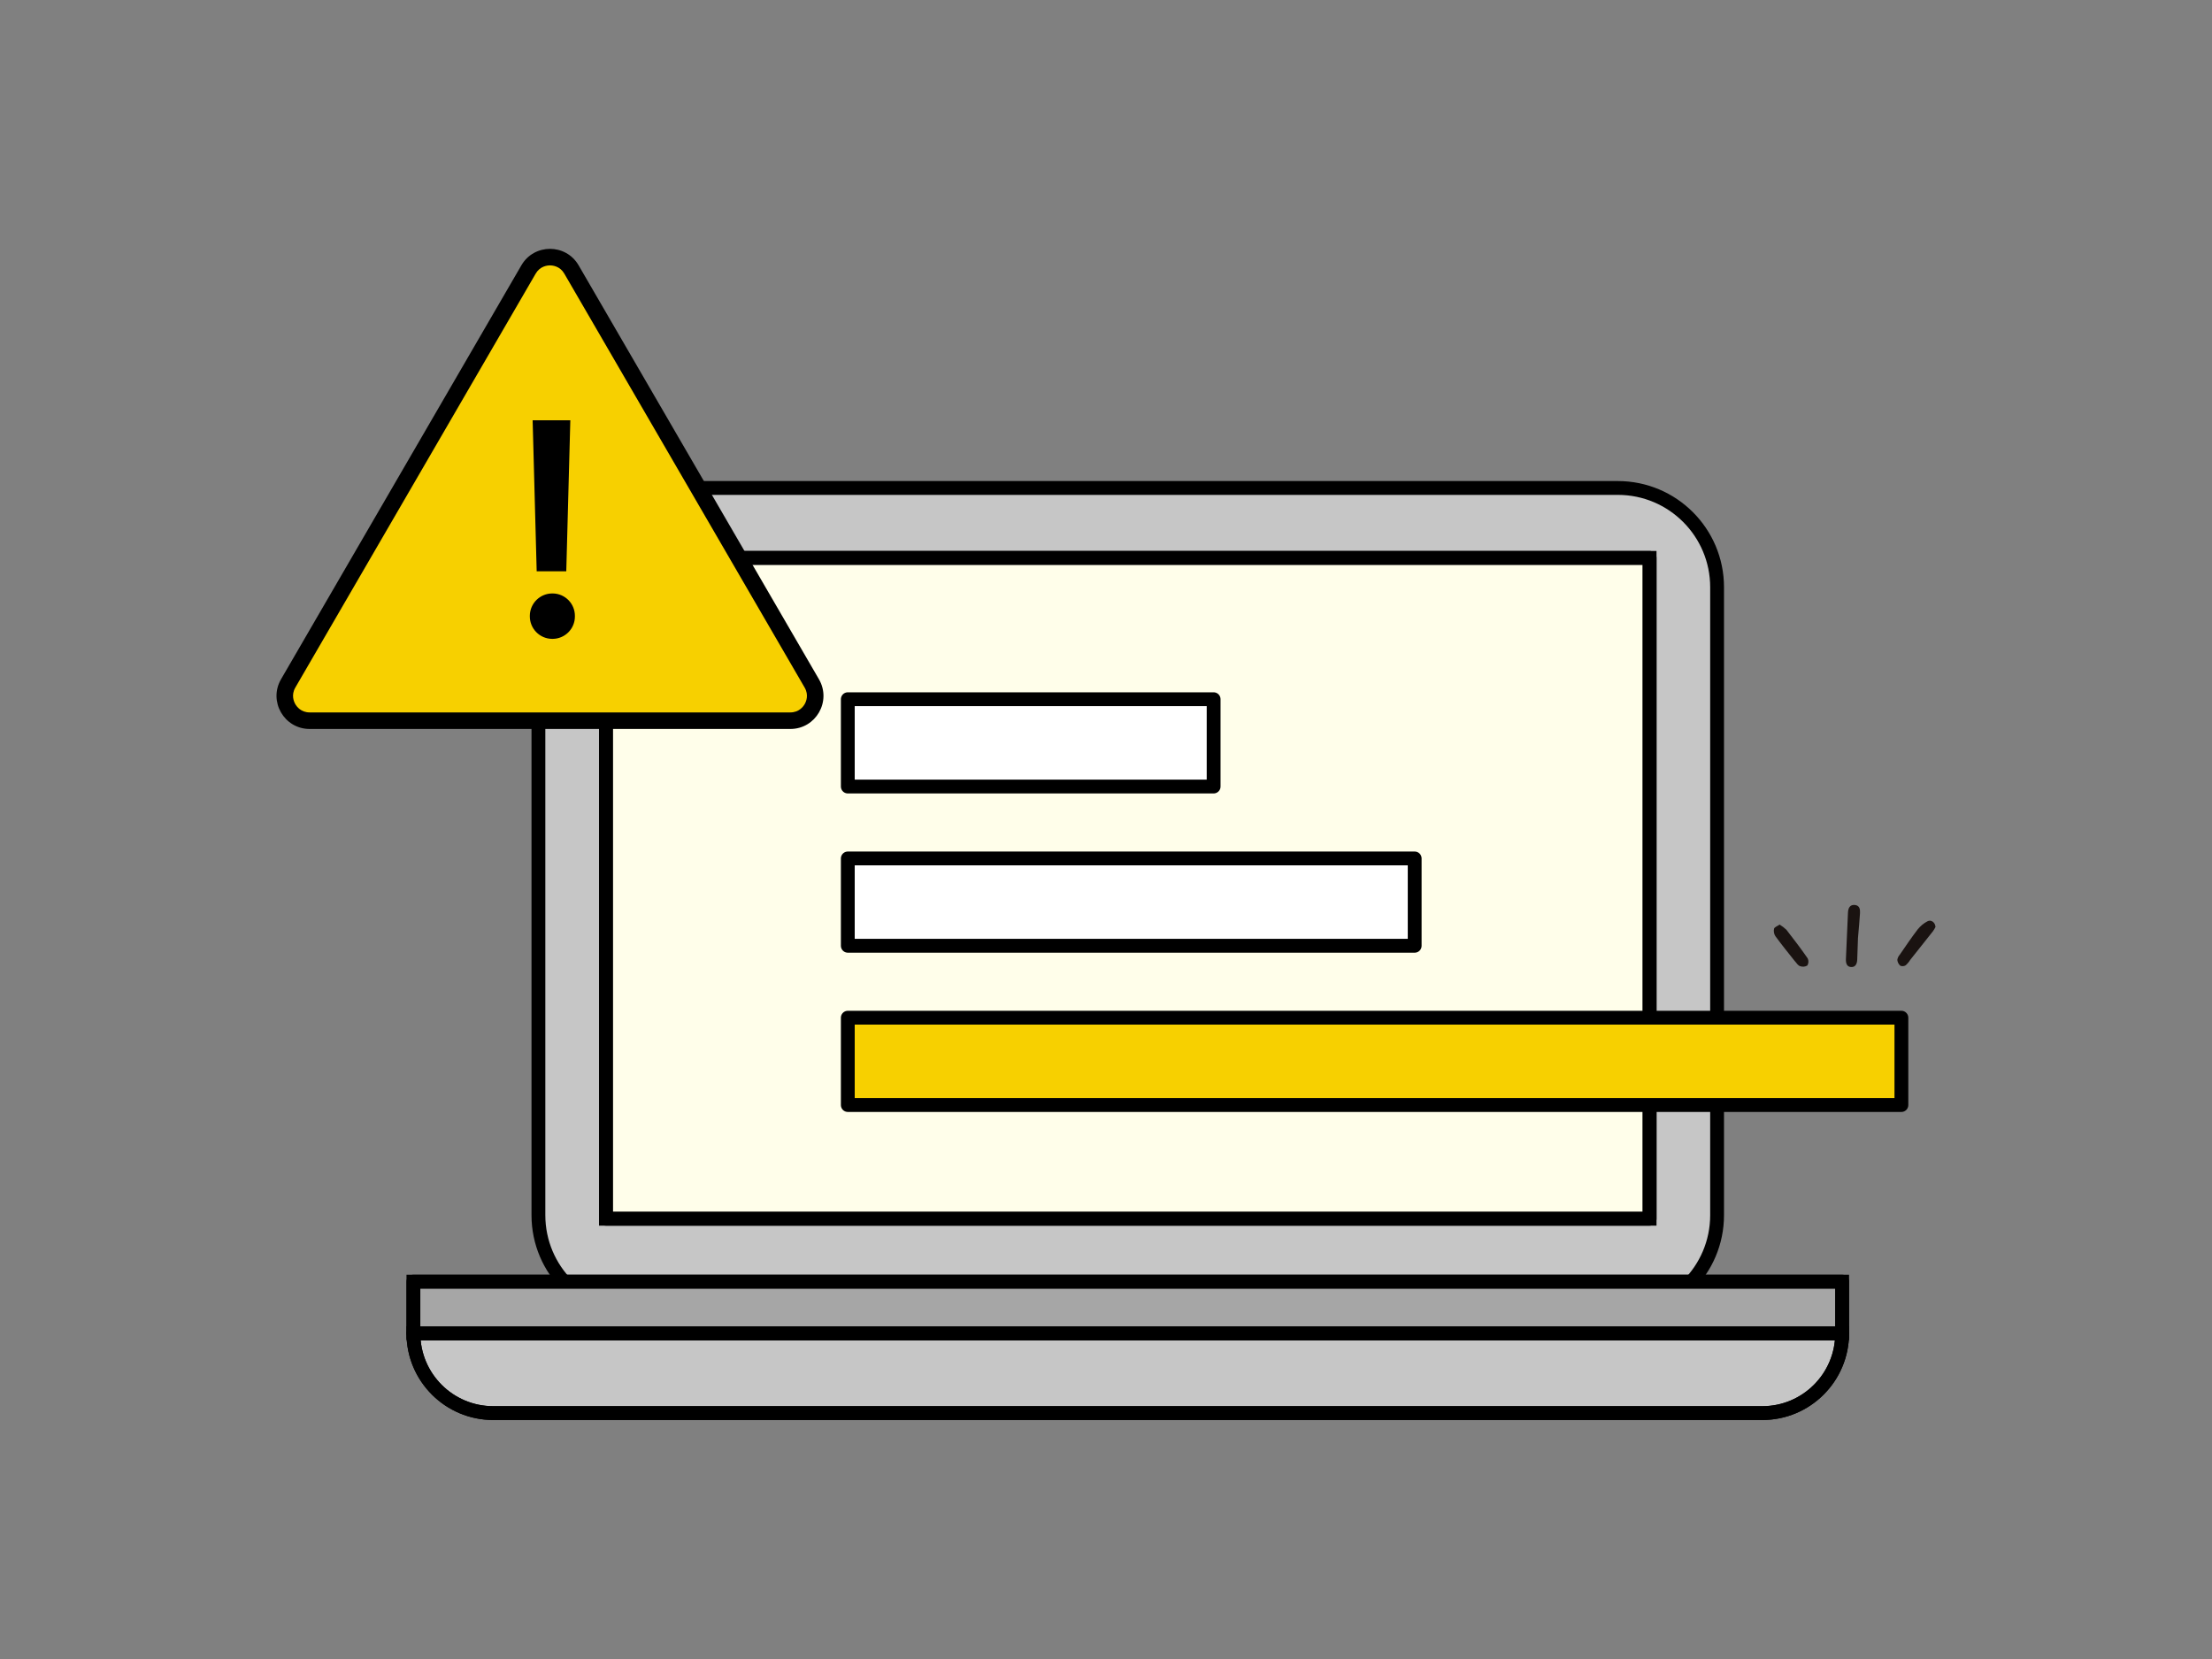<svg width="160" height="120" viewBox="0 0 160 120" fill="none" xmlns="http://www.w3.org/2000/svg">
<rect x="0" y="0" width="160" height="120" fill="#808080" stroke="none"/>
<path d="M116.662 35.296H45.767C41.801 35.296 38.586 38.511 38.586 42.477V87.894C38.586 91.86 41.801 95.075 45.767 95.075H116.662C120.627 95.075 123.842 91.86 123.842 87.894V42.477C123.842 38.511 120.627 35.296 116.662 35.296Z" fill="#C6C6C6"/>
<path d="M117.021 35.296H46.126C42.16 35.296 38.945 38.511 38.945 42.477V87.894C38.945 91.86 42.16 95.075 46.126 95.075H117.021C120.987 95.075 124.202 91.86 124.202 87.894V42.477C124.202 38.511 120.987 35.296 117.021 35.296Z" stroke="black" stroke-linejoin="round"/>
<path d="M119.32 40.353H43.828V88.155H119.32V40.353Z" fill="#FFFEEA" stroke="black"/>
<path d="M119.32 40.353H43.828V88.155H119.32V40.353Z" stroke="black" stroke-linejoin="round"/>
<path d="M127.475 102.213C130.663 102.213 133.248 99.628 133.248 96.44H29.902C29.902 99.628 32.489 102.213 35.677 102.213H127.475Z" fill="#C6C6C6" stroke="black"/>
<path d="M127.475 102.213C130.663 102.213 133.248 99.628 133.248 96.44H29.902C29.902 99.628 32.489 102.213 35.677 102.213H127.475Z" stroke="black" stroke-linejoin="round"/>
<path d="M133.248 92.706H29.902V96.44H133.248V92.706Z" fill="#A6A6A6" stroke="black"/>
<path d="M133.248 92.706H29.902V96.44H133.248V92.706Z" stroke="black" stroke-linejoin="round"/>
<path d="M57.165 52.129H22.396C21.746 52.129 21.164 51.793 20.84 51.229C20.516 50.666 20.517 49.994 20.844 49.432L38.228 19.492C38.554 18.932 39.133 18.598 39.781 18.598C40.428 18.598 41.008 18.932 41.333 19.492L58.718 49.433C59.044 49.995 59.045 50.667 58.721 51.23C58.397 51.794 57.815 52.13 57.165 52.13V52.129Z" fill="#F7D000"/>
<path d="M39.782 19.197C39.575 19.197 39.059 19.255 38.747 19.793L21.362 49.733C21.049 50.273 21.256 50.751 21.36 50.931C21.464 51.112 21.773 51.531 22.398 51.531H57.167C57.792 51.531 58.1 51.112 58.205 50.931C58.309 50.751 58.516 50.273 58.202 49.733L40.818 19.793C40.505 19.255 39.989 19.197 39.782 19.197ZM39.782 18C40.587 18 41.391 18.397 41.853 19.192L59.237 49.132C60.164 50.728 59.013 52.728 57.167 52.728H22.398C20.552 52.728 19.401 50.728 20.327 49.132L37.712 19.192C38.173 18.397 38.978 18 39.782 18Z" fill="black"/>
<path d="M38.82 41.323H40.96L41.253 30.401H38.527L38.82 41.323ZM41.584 44.567C41.596 43.673 40.881 42.938 39.987 42.926C39.981 42.926 39.975 42.926 39.969 42.926C39.071 42.915 38.335 43.634 38.324 44.532C38.324 44.544 38.324 44.555 38.324 44.567C38.314 45.464 39.033 46.2 39.93 46.211C39.944 46.211 39.956 46.211 39.969 46.211C40.863 46.209 41.587 45.482 41.584 44.588C41.584 44.581 41.584 44.574 41.584 44.567Z" fill="black"/>
<path d="M87.785 50.576H61.324V56.892H87.785V50.576Z" fill="white" stroke="black" stroke-linecap="round" stroke-linejoin="round"/>
<path d="M102.328 62.094H61.324V68.41H102.328V62.094Z" fill="white" stroke="black" stroke-linecap="round" stroke-linejoin="round"/>
<path d="M137.533 73.613H61.324V79.93H137.533V73.613Z" fill="#F7D000" stroke="black" stroke-linecap="round" stroke-linejoin="round"/>
<path fill-rule="evenodd" clip-rule="evenodd" d="M133.897 69.947C134.218 69.966 134.325 69.701 134.338 69.419L134.393 67.844C134.453 67.144 134.505 66.599 134.539 66.054C134.556 65.785 134.516 65.5 134.18 65.46C133.797 65.417 133.684 65.697 133.669 66.01C133.613 67.131 133.571 68.252 133.52 69.373C133.511 69.661 133.575 69.93 133.895 69.948" fill="#1A1311"/>
<path fill-rule="evenodd" clip-rule="evenodd" d="M137.451 69.852C137.577 69.906 137.721 69.897 137.838 69.825C137.966 69.714 138.077 69.583 138.166 69.439C138.719 68.74 139.273 68.052 139.82 67.354C139.888 67.257 139.948 67.156 140 67.05C139.978 66.718 139.686 66.505 139.428 66.636C139.151 66.778 138.908 66.979 138.714 67.223C138.258 67.814 137.843 68.438 137.418 69.052C137.322 69.157 137.259 69.289 137.238 69.43C137.254 69.592 137.329 69.743 137.451 69.85" fill="#1A1311"/>
<path fill-rule="evenodd" clip-rule="evenodd" d="M129.838 69.533C129.943 69.666 130.057 69.835 130.202 69.884C130.375 69.948 130.568 69.933 130.728 69.839C130.826 69.681 130.836 69.485 130.753 69.319C130.265 68.614 129.743 67.929 129.216 67.253C129.066 67.108 128.901 66.983 128.721 66.876C128.567 66.99 128.356 67.056 128.322 67.175C128.281 67.36 128.314 67.552 128.416 67.712C128.873 68.334 129.354 68.936 129.837 69.539" fill="#1A1311"/>
</svg>

